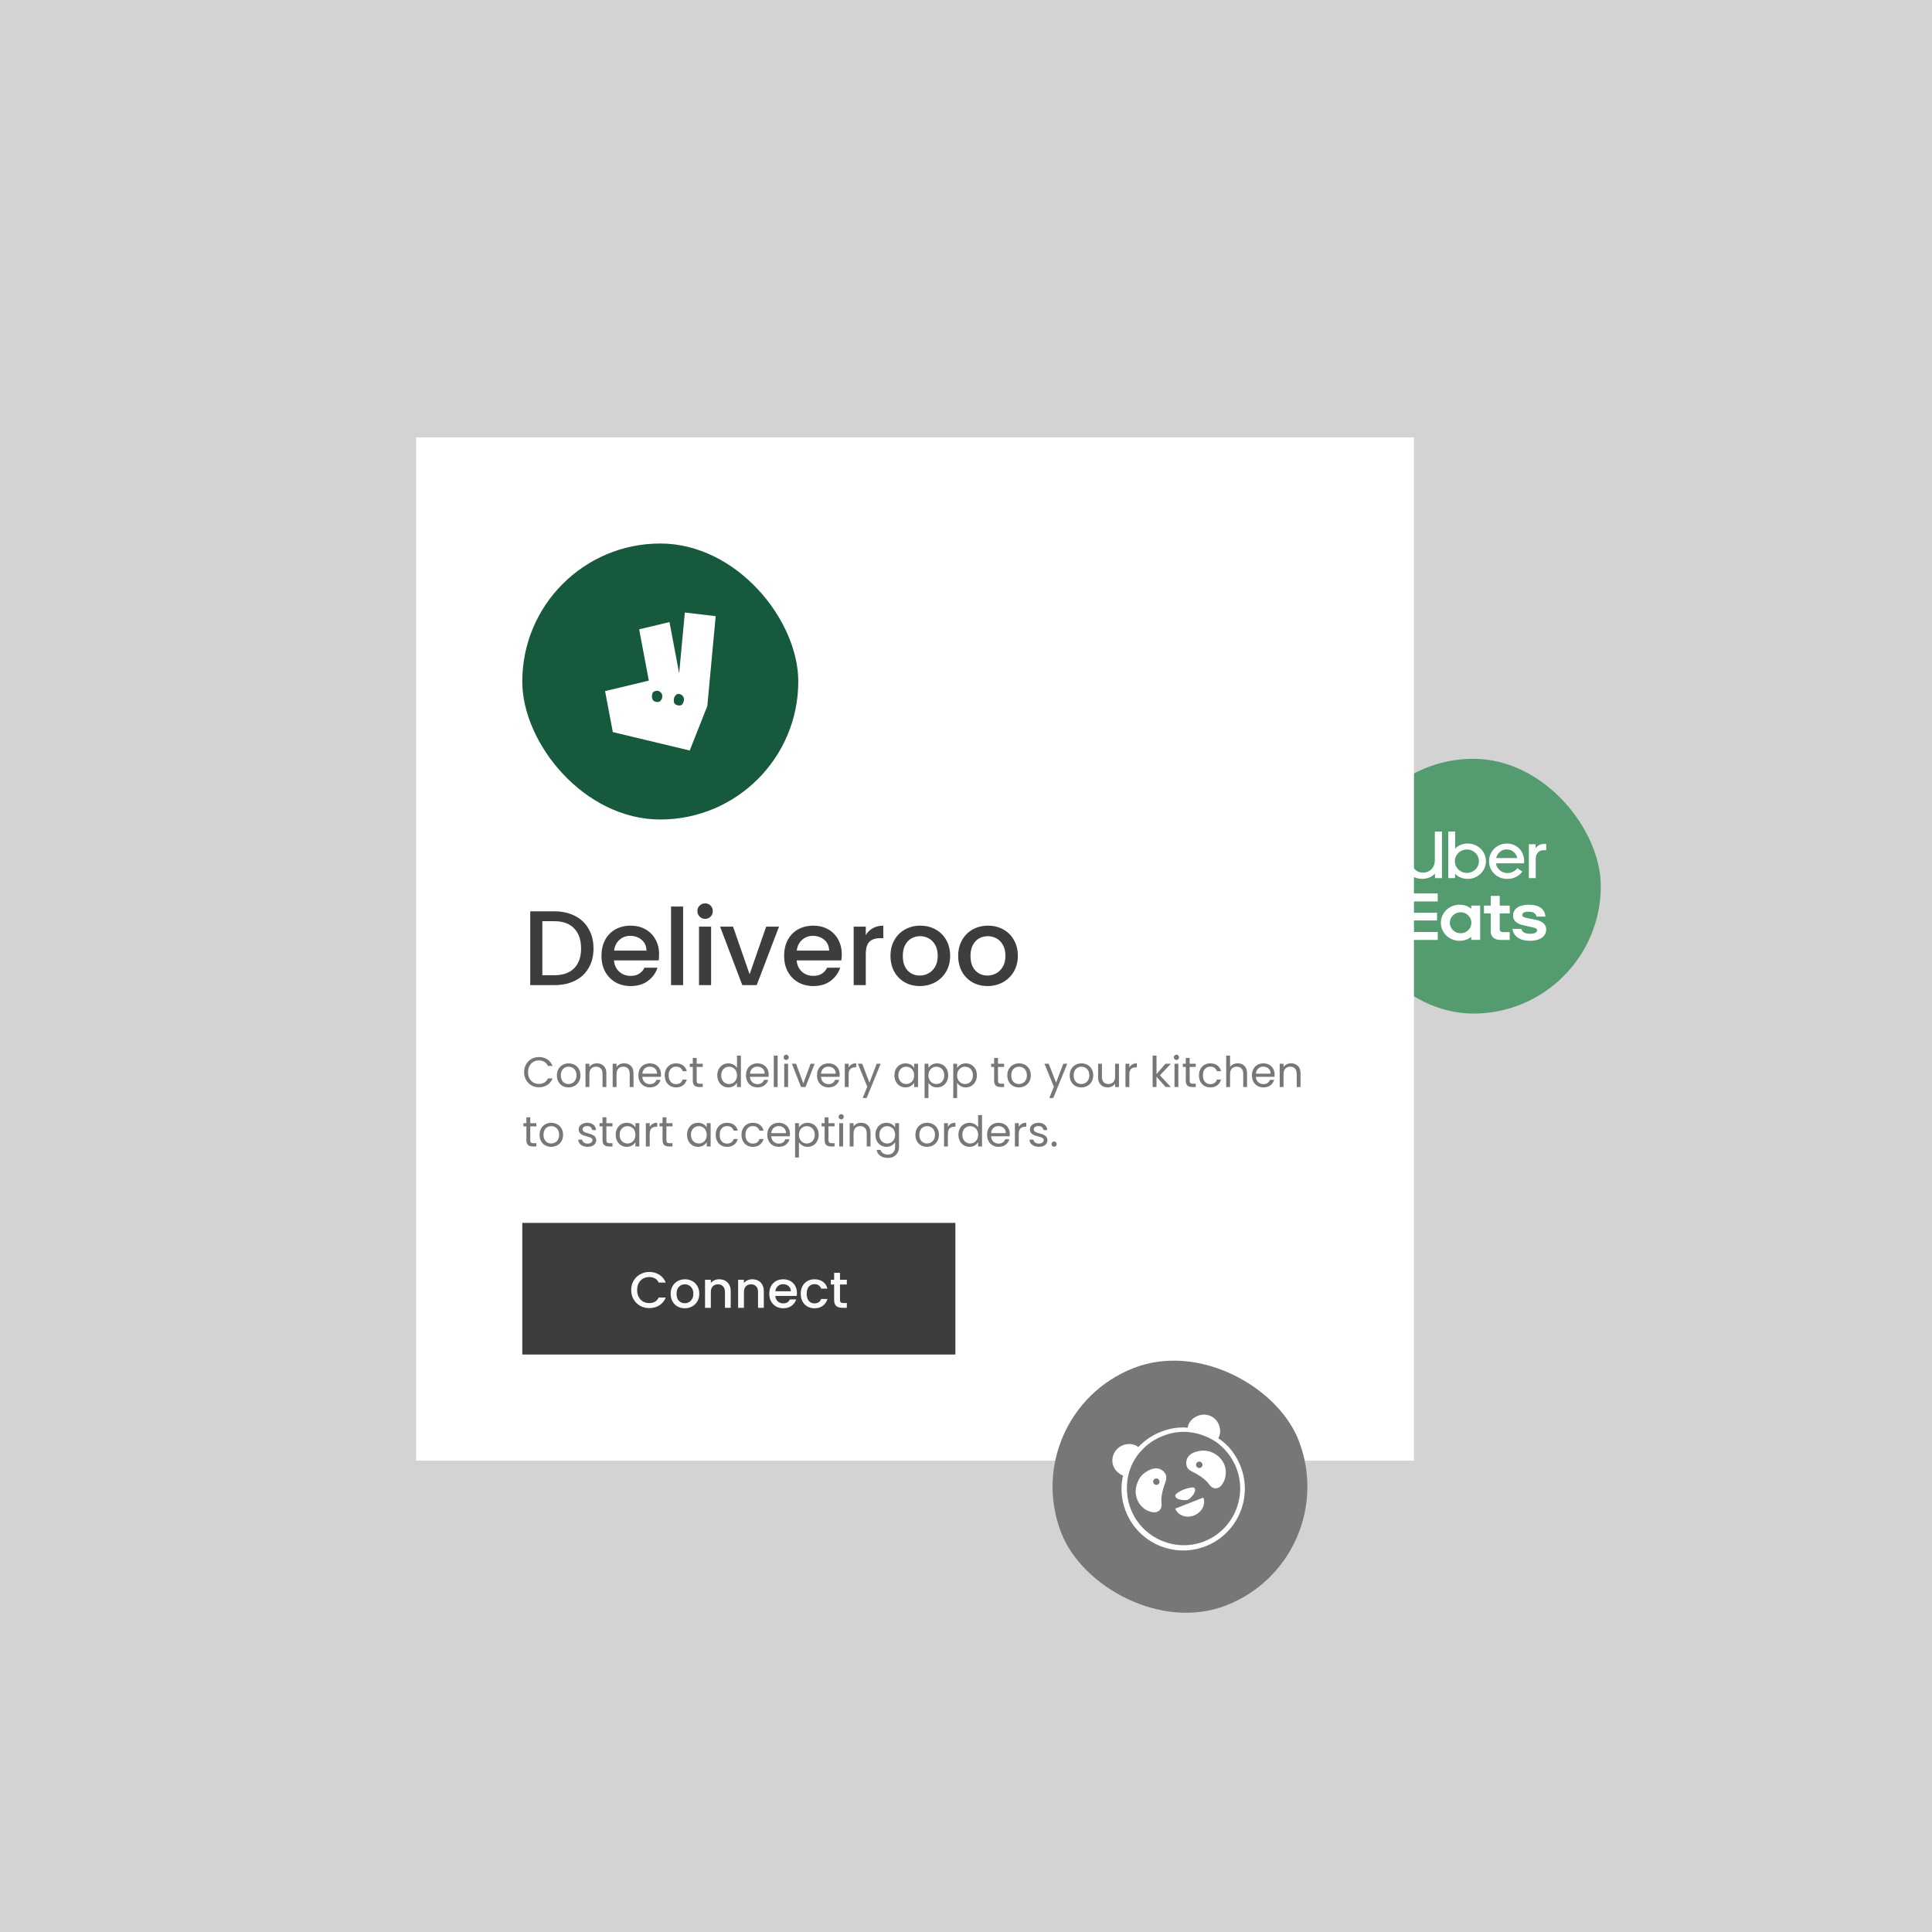 <?xml version="1.0" encoding="utf-8"?>
<svg xmlns="http://www.w3.org/2000/svg" width="455" height="455" viewBox="0 0 455 455" fill="none">
<rect width="455" height="455" fill="#D3D3D3"/>
<rect width="340" height="375" transform="translate(51 40)" fill="#D3D3D3"/>
<rect x="317" y="178.703" width="60" height="60" rx="30" fill="#549B70"/>
<path d="M330.715 210.417H338.595V212.297H332.842V214.96H338.433V216.776H332.842V219.486H338.595V221.363H330.715V210.417ZM360.359 221.56C362.776 221.56 364.143 220.434 364.143 218.886C364.143 217.786 363.332 216.963 361.651 216.607L359.867 216.252C358.831 216.065 358.515 215.878 358.515 215.502C358.515 215.015 359.013 214.712 359.934 214.712C360.929 214.712 361.67 214.976 361.862 215.87H363.951C363.838 214.181 362.6 213.065 360.061 213.065C357.875 213.065 356.339 213.944 356.339 215.647C356.339 216.823 357.185 217.589 359.005 217.963L361 218.413C361.786 218.563 361.997 218.768 361.997 219.086C361.997 219.592 361.402 219.908 360.443 219.908C359.234 219.908 358.55 219.644 358.28 218.75H356.18C356.466 220.439 357.75 221.56 360.359 221.56ZM355.552 221.355H353.29C351.871 221.355 351.084 220.497 351.084 219.41V215.113H349.492V213.27H351.089V210.981H353.192V213.278H355.55V215.12H353.192V218.894C353.192 219.323 353.501 219.531 353.979 219.531H355.552V221.355ZM346.488 213.283V214.012C345.749 213.403 344.811 213.07 343.842 213.073C343.265 213.054 342.689 213.146 342.149 213.345C341.609 213.544 341.115 213.845 340.696 214.232C340.276 214.618 339.94 215.082 339.706 215.596C339.472 216.11 339.345 216.664 339.333 217.226C339.321 217.788 339.423 218.347 339.635 218.87C339.846 219.393 340.162 219.87 340.565 220.273C340.967 220.677 341.448 220.998 341.979 221.219C342.51 221.44 343.081 221.556 343.658 221.56H343.842C344.811 221.564 345.749 221.231 346.488 220.621V221.347H348.586V213.278L346.488 213.283ZM344.015 219.787C343.513 219.792 343.022 219.653 342.601 219.387C342.181 219.12 341.852 218.738 341.654 218.289C341.457 217.841 341.401 217.345 341.493 216.865C341.585 216.385 341.821 215.942 342.171 215.593C342.522 215.244 342.971 215.004 343.461 214.903C343.952 214.802 344.463 214.845 344.928 215.026C345.394 215.208 345.793 215.52 346.077 215.923C346.36 216.325 346.515 216.801 346.521 217.289V217.289V217.321C346.524 217.641 346.462 217.959 346.339 218.256C346.216 218.553 346.034 218.823 345.804 219.052C345.573 219.28 345.299 219.462 344.996 219.587C344.693 219.713 344.368 219.778 344.039 219.781H344.012L344.015 219.787Z" fill="white"/>
<path d="M363.478 200.23C362.424 200.23 361.677 201.034 361.677 202.267V206.798H360.055V198.825H361.645V199.8C361.841 199.477 362.123 199.212 362.46 199.031C362.797 198.85 363.177 198.759 363.562 198.769H364.143V200.232L363.478 200.23ZM358.951 202.813C358.951 200.44 357.215 198.656 354.868 198.656C354.315 198.659 353.767 198.768 353.257 198.977C352.747 199.186 352.284 199.491 351.895 199.875C351.506 200.258 351.199 200.713 350.99 201.213C350.782 201.712 350.676 202.247 350.68 202.786V202.813C350.672 203.367 350.779 203.916 350.994 204.429C351.209 204.942 351.528 205.407 351.932 205.797C352.336 206.187 352.816 206.493 353.345 206.698C353.873 206.902 354.438 207.001 355.006 206.988C355.689 206.999 356.365 206.85 356.976 206.553C357.588 206.257 358.118 205.822 358.522 205.285L357.356 204.447C357.088 204.812 356.734 205.109 356.322 205.311C355.911 205.513 355.456 205.614 354.995 205.607C354.339 205.604 353.705 205.373 353.209 204.954C352.713 204.535 352.388 203.957 352.291 203.324H358.93L358.951 202.813ZM352.353 202.08C352.645 200.865 353.638 200.04 354.847 200.04C355.439 200.045 356.01 200.251 356.462 200.624C356.914 200.997 357.218 201.512 357.321 202.08H352.353ZM345.593 198.653C345.055 198.653 344.522 198.757 344.025 198.959C343.528 199.161 343.078 199.458 342.7 199.832V195.846H341.077V206.801H342.67V205.789C343.051 206.165 343.505 206.464 344.005 206.67C344.505 206.875 345.042 206.982 345.585 206.985C346.146 206.997 346.704 206.901 347.227 206.702C347.75 206.503 348.227 206.206 348.633 205.828C349.038 205.449 349.362 204.997 349.588 204.496C349.814 203.995 349.936 203.456 349.948 202.909C349.96 202.362 349.861 201.818 349.657 201.308C349.454 200.799 349.149 200.333 348.761 199.938C348.372 199.543 347.908 199.227 347.394 199.007C346.88 198.787 346.327 198.668 345.766 198.656H345.582L345.593 198.653ZM345.477 205.58C344.916 205.583 344.368 205.423 343.9 205.122C343.433 204.821 343.067 204.391 342.85 203.887C342.633 203.384 342.574 202.828 342.681 202.292C342.788 201.756 343.055 201.262 343.45 200.874C343.844 200.486 344.348 200.22 344.897 200.111C345.446 200.002 346.016 200.054 346.535 200.261C347.054 200.468 347.498 200.82 347.812 201.272C348.126 201.725 348.294 202.258 348.297 202.805V202.829C348.298 203.189 348.225 203.545 348.084 203.878C347.943 204.21 347.736 204.513 347.475 204.768C347.214 205.022 346.905 205.225 346.564 205.363C346.223 205.501 345.857 205.572 345.488 205.572V205.572L345.477 205.58ZM335.158 205.504C336.713 205.504 337.916 204.344 337.916 202.604V195.846H339.593V206.801H337.943V205.762C337.558 206.151 337.095 206.46 336.584 206.669C336.073 206.878 335.523 206.984 334.968 206.98C332.562 206.98 330.715 205.277 330.715 202.699V195.846H332.413V202.615C332.413 204.365 333.57 205.514 335.15 205.514L335.158 205.504Z" fill="white"/>
<rect width="235" height="241" transform="translate(98 103)" fill="white"/>
<rect x="123" y="128" width="65" height="65" rx="32.5" fill="#17593D"/>
<path d="M161.283 144.25L159.948 158.581L157.671 146.5L150.527 148.214L152.804 160.294L142.5 162.762L144.322 172.412L162.436 176.75L166.58 166.265L168.548 145.115L161.283 144.25ZM155.561 165.039C155.186 165.427 154.69 165.391 154.167 165.192C153.644 164.993 153.41 164.281 153.608 163.42C153.757 162.779 154.451 162.685 154.798 162.676C154.931 162.672 155.064 162.703 155.182 162.766C155.43 162.893 155.841 163.159 155.93 163.568C156.052 164.155 155.934 164.651 155.561 165.039ZM160.805 165.698C160.53 166.23 159.816 166.298 159.118 165.918C158.644 165.657 158.65 164.994 158.704 164.588C158.73 164.371 158.809 164.164 158.934 163.984C159.101 163.744 159.384 163.429 159.709 163.42C159.965 163.409 160.218 163.473 160.439 163.603C160.659 163.734 160.836 163.926 160.949 164.155C161.206 164.638 161.08 165.17 160.805 165.702V165.698Z" fill="white"/>
<path d="M130.55 214.625C132.4 214.625 134.017 214.983 135.4 215.7C136.8 216.4 137.875 217.417 138.625 218.75C139.392 220.067 139.775 221.608 139.775 223.375C139.775 225.142 139.392 226.675 138.625 227.975C137.875 229.275 136.8 230.275 135.4 230.975C134.017 231.658 132.4 232 130.55 232H124.875V214.625H130.55ZM130.55 229.675C132.583 229.675 134.142 229.125 135.225 228.025C136.308 226.925 136.85 225.375 136.85 223.375C136.85 221.358 136.308 219.783 135.225 218.65C134.142 217.517 132.583 216.95 130.55 216.95H127.725V229.675H130.55ZM155.225 224.775C155.225 225.292 155.191 225.758 155.125 226.175H144.6C144.683 227.275 145.091 228.158 145.825 228.825C146.558 229.492 147.458 229.825 148.525 229.825C150.058 229.825 151.141 229.183 151.775 227.9H154.85C154.433 229.167 153.675 230.208 152.575 231.025C151.491 231.825 150.141 232.225 148.525 232.225C147.208 232.225 146.025 231.933 144.975 231.35C143.941 230.75 143.125 229.917 142.525 228.85C141.941 227.767 141.65 226.517 141.65 225.1C141.65 223.683 141.933 222.442 142.5 221.375C143.083 220.292 143.891 219.458 144.925 218.875C145.975 218.292 147.175 218 148.525 218C149.825 218 150.983 218.283 152 218.85C153.016 219.417 153.808 220.217 154.375 221.25C154.941 222.267 155.225 223.442 155.225 224.775ZM152.25 223.875C152.233 222.825 151.858 221.983 151.125 221.35C150.391 220.717 149.483 220.4 148.4 220.4C147.416 220.4 146.575 220.717 145.875 221.35C145.175 221.967 144.758 222.808 144.625 223.875H152.25ZM160.879 213.5V232H158.029V213.5H160.879ZM166.071 216.4C165.554 216.4 165.121 216.225 164.771 215.875C164.421 215.525 164.246 215.092 164.246 214.575C164.246 214.058 164.421 213.625 164.771 213.275C165.121 212.925 165.554 212.75 166.071 212.75C166.571 212.75 166.996 212.925 167.346 213.275C167.696 213.625 167.871 214.058 167.871 214.575C167.871 215.092 167.696 215.525 167.346 215.875C166.996 216.225 166.571 216.4 166.071 216.4ZM167.471 218.225V232H164.621V218.225H167.471ZM176.538 229.45L180.438 218.225H183.463L178.213 232H174.813L169.588 218.225H172.638L176.538 229.45ZM198.242 224.775C198.242 225.292 198.209 225.758 198.142 226.175H187.617C187.701 227.275 188.109 228.158 188.842 228.825C189.576 229.492 190.476 229.825 191.542 229.825C193.076 229.825 194.159 229.183 194.792 227.9H197.867C197.451 229.167 196.692 230.208 195.592 231.025C194.509 231.825 193.159 232.225 191.542 232.225C190.226 232.225 189.042 231.933 187.992 231.35C186.959 230.75 186.142 229.917 185.542 228.85C184.959 227.767 184.667 226.517 184.667 225.1C184.667 223.683 184.951 222.442 185.517 221.375C186.101 220.292 186.909 219.458 187.942 218.875C188.992 218.292 190.192 218 191.542 218C192.842 218 194.001 218.283 195.017 218.85C196.034 219.417 196.826 220.217 197.392 221.25C197.959 222.267 198.242 223.442 198.242 224.775ZM195.267 223.875C195.251 222.825 194.876 221.983 194.142 221.35C193.409 220.717 192.501 220.4 191.417 220.4C190.434 220.4 189.592 220.717 188.892 221.35C188.192 221.967 187.776 222.808 187.642 223.875H195.267ZM203.897 220.225C204.314 219.525 204.864 218.983 205.547 218.6C206.247 218.2 207.072 218 208.022 218V220.95H207.297C206.18 220.95 205.33 221.233 204.747 221.8C204.18 222.367 203.897 223.35 203.897 224.75V232H201.047V218.225H203.897V220.225ZM216.617 232.225C215.317 232.225 214.142 231.933 213.092 231.35C212.042 230.75 211.217 229.917 210.617 228.85C210.017 227.767 209.717 226.517 209.717 225.1C209.717 223.7 210.025 222.458 210.642 221.375C211.258 220.292 212.1 219.458 213.167 218.875C214.233 218.292 215.425 218 216.742 218C218.058 218 219.25 218.292 220.317 218.875C221.383 219.458 222.225 220.292 222.842 221.375C223.458 222.458 223.767 223.7 223.767 225.1C223.767 226.5 223.45 227.742 222.817 228.825C222.183 229.908 221.317 230.75 220.217 231.35C219.133 231.933 217.933 232.225 216.617 232.225ZM216.617 229.75C217.35 229.75 218.033 229.575 218.667 229.225C219.317 228.875 219.842 228.35 220.242 227.65C220.642 226.95 220.842 226.1 220.842 225.1C220.842 224.1 220.65 223.258 220.267 222.575C219.883 221.875 219.375 221.35 218.742 221C218.108 220.65 217.425 220.475 216.692 220.475C215.958 220.475 215.275 220.65 214.642 221C214.025 221.35 213.533 221.875 213.167 222.575C212.8 223.258 212.617 224.1 212.617 225.1C212.617 226.583 212.992 227.733 213.742 228.55C214.508 229.35 215.467 229.75 216.617 229.75ZM232.559 232.225C231.259 232.225 230.084 231.933 229.034 231.35C227.984 230.75 227.159 229.917 226.559 228.85C225.959 227.767 225.659 226.517 225.659 225.1C225.659 223.7 225.967 222.458 226.584 221.375C227.201 220.292 228.042 219.458 229.109 218.875C230.176 218.292 231.367 218 232.684 218C234.001 218 235.192 218.292 236.259 218.875C237.326 219.458 238.167 220.292 238.784 221.375C239.401 222.458 239.709 223.7 239.709 225.1C239.709 226.5 239.392 227.742 238.759 228.825C238.126 229.908 237.259 230.75 236.159 231.35C235.076 231.933 233.876 232.225 232.559 232.225ZM232.559 229.75C233.292 229.75 233.976 229.575 234.609 229.225C235.259 228.875 235.784 228.35 236.184 227.65C236.584 226.95 236.784 226.1 236.784 225.1C236.784 224.1 236.592 223.258 236.209 222.575C235.826 221.875 235.317 221.35 234.684 221C234.051 220.65 233.367 220.475 232.634 220.475C231.901 220.475 231.217 220.65 230.584 221C229.967 221.35 229.476 221.875 229.109 222.575C228.742 223.258 228.559 224.1 228.559 225.1C228.559 226.583 228.934 227.733 229.684 228.55C230.451 229.35 231.409 229.75 232.559 229.75Z" fill="#3D3D3D"/>
<path d="M123.43 252.51C123.43 251.83 123.583 251.22 123.89 250.68C124.197 250.133 124.613 249.707 125.14 249.4C125.673 249.093 126.263 248.94 126.91 248.94C127.67 248.94 128.333 249.123 128.9 249.49C129.467 249.857 129.88 250.377 130.14 251.05H129.05C128.857 250.63 128.577 250.307 128.21 250.08C127.85 249.853 127.417 249.74 126.91 249.74C126.423 249.74 125.987 249.853 125.6 250.08C125.213 250.307 124.91 250.63 124.69 251.05C124.47 251.463 124.36 251.95 124.36 252.51C124.36 253.063 124.47 253.55 124.69 253.97C124.91 254.383 125.213 254.703 125.6 254.93C125.987 255.157 126.423 255.27 126.91 255.27C127.417 255.27 127.85 255.16 128.21 254.94C128.577 254.713 128.857 254.39 129.05 253.97H130.14C129.88 254.637 129.467 255.153 128.9 255.52C128.333 255.88 127.67 256.06 126.91 256.06C126.263 256.06 125.673 255.91 125.14 255.61C124.613 255.303 124.197 254.88 123.89 254.34C123.583 253.8 123.43 253.19 123.43 252.51ZM133.885 256.09C133.371 256.09 132.905 255.973 132.485 255.74C132.071 255.507 131.745 255.177 131.505 254.75C131.271 254.317 131.155 253.817 131.155 253.25C131.155 252.69 131.275 252.197 131.515 251.77C131.761 251.337 132.095 251.007 132.515 250.78C132.935 250.547 133.405 250.43 133.925 250.43C134.445 250.43 134.915 250.547 135.335 250.78C135.755 251.007 136.085 251.333 136.325 251.76C136.571 252.187 136.695 252.683 136.695 253.25C136.695 253.817 136.568 254.317 136.315 254.75C136.068 255.177 135.731 255.507 135.305 255.74C134.878 255.973 134.405 256.09 133.885 256.09ZM133.885 255.29C134.211 255.29 134.518 255.213 134.805 255.06C135.091 254.907 135.321 254.677 135.495 254.37C135.675 254.063 135.765 253.69 135.765 253.25C135.765 252.81 135.678 252.437 135.505 252.13C135.331 251.823 135.105 251.597 134.825 251.45C134.545 251.297 134.241 251.22 133.915 251.22C133.581 251.22 133.275 251.297 132.995 251.45C132.721 251.597 132.501 251.823 132.335 252.13C132.168 252.437 132.085 252.81 132.085 253.25C132.085 253.697 132.165 254.073 132.325 254.38C132.491 254.687 132.711 254.917 132.985 255.07C133.258 255.217 133.558 255.29 133.885 255.29ZM140.561 250.42C141.228 250.42 141.768 250.623 142.181 251.03C142.594 251.43 142.801 252.01 142.801 252.77V256H141.901V252.9C141.901 252.353 141.764 251.937 141.491 251.65C141.218 251.357 140.844 251.21 140.371 251.21C139.891 251.21 139.508 251.36 139.221 251.66C138.941 251.96 138.801 252.397 138.801 252.97V256H137.891V250.52H138.801V251.3C138.981 251.02 139.224 250.803 139.531 250.65C139.844 250.497 140.188 250.42 140.561 250.42ZM146.958 250.42C147.624 250.42 148.164 250.623 148.578 251.03C148.991 251.43 149.198 252.01 149.198 252.77V256H148.298V252.9C148.298 252.353 148.161 251.937 147.888 251.65C147.614 251.357 147.241 251.21 146.768 251.21C146.288 251.21 145.904 251.36 145.618 251.66C145.338 251.96 145.198 252.397 145.198 252.97V256H144.288V250.52H145.198V251.3C145.378 251.02 145.621 250.803 145.928 250.65C146.241 250.497 146.584 250.42 146.958 250.42ZM155.684 253.05C155.684 253.223 155.674 253.407 155.654 253.6H151.274C151.307 254.14 151.491 254.563 151.824 254.87C152.164 255.17 152.574 255.32 153.054 255.32C153.447 255.32 153.774 255.23 154.034 255.05C154.301 254.863 154.487 254.617 154.594 254.31H155.574C155.427 254.837 155.134 255.267 154.694 255.6C154.254 255.927 153.707 256.09 153.054 256.09C152.534 256.09 152.067 255.973 151.654 255.74C151.247 255.507 150.927 255.177 150.694 254.75C150.461 254.317 150.344 253.817 150.344 253.25C150.344 252.683 150.457 252.187 150.684 251.76C150.911 251.333 151.227 251.007 151.634 250.78C152.047 250.547 152.521 250.43 153.054 250.43C153.574 250.43 154.034 250.543 154.434 250.77C154.834 250.997 155.141 251.31 155.354 251.71C155.574 252.103 155.684 252.55 155.684 253.05ZM154.744 252.86C154.744 252.513 154.667 252.217 154.514 251.97C154.361 251.717 154.151 251.527 153.884 251.4C153.624 251.267 153.334 251.2 153.014 251.2C152.554 251.2 152.161 251.347 151.834 251.64C151.514 251.933 151.331 252.34 151.284 252.86H154.744ZM156.545 253.25C156.545 252.683 156.659 252.19 156.885 251.77C157.112 251.343 157.425 251.013 157.825 250.78C158.232 250.547 158.695 250.43 159.215 250.43C159.889 250.43 160.442 250.593 160.875 250.92C161.315 251.247 161.605 251.7 161.745 252.28H160.765C160.672 251.947 160.489 251.683 160.215 251.49C159.949 251.297 159.615 251.2 159.215 251.2C158.695 251.2 158.275 251.38 157.955 251.74C157.635 252.093 157.475 252.597 157.475 253.25C157.475 253.91 157.635 254.42 157.955 254.78C158.275 255.14 158.695 255.32 159.215 255.32C159.615 255.32 159.949 255.227 160.215 255.04C160.482 254.853 160.665 254.587 160.765 254.24H161.745C161.599 254.8 161.305 255.25 160.865 255.59C160.425 255.923 159.875 256.09 159.215 256.09C158.695 256.09 158.232 255.973 157.825 255.74C157.425 255.507 157.112 255.177 156.885 254.75C156.659 254.323 156.545 253.823 156.545 253.25ZM164.069 251.27V254.5C164.069 254.767 164.126 254.957 164.239 255.07C164.353 255.177 164.549 255.23 164.829 255.23H165.499V256H164.679C164.173 256 163.793 255.883 163.539 255.65C163.286 255.417 163.159 255.033 163.159 254.5V251.27H162.449V250.52H163.159V249.14H164.069V250.52H165.499V251.27H164.069ZM168.928 253.24C168.928 252.68 169.041 252.19 169.268 251.77C169.495 251.343 169.805 251.013 170.198 250.78C170.598 250.547 171.045 250.43 171.538 250.43C171.965 250.43 172.361 250.53 172.728 250.73C173.095 250.923 173.375 251.18 173.568 251.5V248.6H174.488V256H173.568V254.97C173.388 255.297 173.121 255.567 172.768 255.78C172.415 255.987 172.001 256.09 171.528 256.09C171.041 256.09 170.598 255.97 170.198 255.73C169.805 255.49 169.495 255.153 169.268 254.72C169.041 254.287 168.928 253.793 168.928 253.24ZM173.568 253.25C173.568 252.837 173.485 252.477 173.318 252.17C173.151 251.863 172.925 251.63 172.638 251.47C172.358 251.303 172.048 251.22 171.708 251.22C171.368 251.22 171.058 251.3 170.778 251.46C170.498 251.62 170.275 251.853 170.108 252.16C169.941 252.467 169.858 252.827 169.858 253.24C169.858 253.66 169.941 254.027 170.108 254.34C170.275 254.647 170.498 254.883 170.778 255.05C171.058 255.21 171.368 255.29 171.708 255.29C172.048 255.29 172.358 255.21 172.638 255.05C172.925 254.883 173.151 254.647 173.318 254.34C173.485 254.027 173.568 253.663 173.568 253.25ZM181.026 253.05C181.026 253.223 181.016 253.407 180.996 253.6H176.616C176.649 254.14 176.833 254.563 177.166 254.87C177.506 255.17 177.916 255.32 178.396 255.32C178.789 255.32 179.116 255.23 179.376 255.05C179.643 254.863 179.829 254.617 179.936 254.31H180.916C180.769 254.837 180.476 255.267 180.036 255.6C179.596 255.927 179.049 256.09 178.396 256.09C177.876 256.09 177.409 255.973 176.996 255.74C176.589 255.507 176.269 255.177 176.036 254.75C175.803 254.317 175.686 253.817 175.686 253.25C175.686 252.683 175.799 252.187 176.026 251.76C176.253 251.333 176.569 251.007 176.976 250.78C177.389 250.547 177.863 250.43 178.396 250.43C178.916 250.43 179.376 250.543 179.776 250.77C180.176 250.997 180.483 251.31 180.696 251.71C180.916 252.103 181.026 252.55 181.026 253.05ZM180.086 252.86C180.086 252.513 180.009 252.217 179.856 251.97C179.703 251.717 179.493 251.527 179.226 251.4C178.966 251.267 178.676 251.2 178.356 251.2C177.896 251.2 177.503 251.347 177.176 251.64C176.856 251.933 176.673 252.34 176.626 252.86H180.086ZM183.137 248.6V256H182.227V248.6H183.137ZM185.158 249.63C184.985 249.63 184.838 249.57 184.718 249.45C184.598 249.33 184.538 249.183 184.538 249.01C184.538 248.837 184.598 248.69 184.718 248.57C184.838 248.45 184.985 248.39 185.158 248.39C185.325 248.39 185.465 248.45 185.578 248.57C185.698 248.69 185.758 248.837 185.758 249.01C185.758 249.183 185.698 249.33 185.578 249.45C185.465 249.57 185.325 249.63 185.158 249.63ZM185.598 250.52V256H184.688V250.52H185.598ZM189.189 255.16L190.889 250.52H191.859L189.709 256H188.649L186.499 250.52H187.479L189.189 255.16ZM197.754 253.05C197.754 253.223 197.744 253.407 197.724 253.6H193.344C193.378 254.14 193.561 254.563 193.894 254.87C194.234 255.17 194.644 255.32 195.124 255.32C195.518 255.32 195.844 255.23 196.104 255.05C196.371 254.863 196.558 254.617 196.664 254.31H197.644C197.498 254.837 197.204 255.267 196.764 255.6C196.324 255.927 195.778 256.09 195.124 256.09C194.604 256.09 194.138 255.973 193.724 255.74C193.318 255.507 192.998 255.177 192.764 254.75C192.531 254.317 192.414 253.817 192.414 253.25C192.414 252.683 192.528 252.187 192.754 251.76C192.981 251.333 193.298 251.007 193.704 250.78C194.118 250.547 194.591 250.43 195.124 250.43C195.644 250.43 196.104 250.543 196.504 250.77C196.904 250.997 197.211 251.31 197.424 251.71C197.644 252.103 197.754 252.55 197.754 253.05ZM196.814 252.86C196.814 252.513 196.738 252.217 196.584 251.97C196.431 251.717 196.221 251.527 195.954 251.4C195.694 251.267 195.404 251.2 195.084 251.2C194.624 251.2 194.231 251.347 193.904 251.64C193.584 251.933 193.401 252.34 193.354 252.86H196.814ZM199.866 251.41C200.026 251.097 200.252 250.853 200.546 250.68C200.846 250.507 201.209 250.42 201.636 250.42V251.36H201.396C200.376 251.36 199.866 251.913 199.866 253.02V256H198.956V250.52H199.866V251.41ZM207.406 250.52L204.106 258.58H203.166L204.246 255.94L202.036 250.52H203.046L204.766 254.96L206.466 250.52H207.406ZM210.647 253.24C210.647 252.68 210.76 252.19 210.987 251.77C211.213 251.343 211.523 251.013 211.917 250.78C212.317 250.547 212.76 250.43 213.247 250.43C213.727 250.43 214.143 250.533 214.497 250.74C214.85 250.947 215.113 251.207 215.287 251.52V250.52H216.207V256H215.287V254.98C215.107 255.3 214.837 255.567 214.477 255.78C214.123 255.987 213.71 256.09 213.237 256.09C212.75 256.09 212.31 255.97 211.917 255.73C211.523 255.49 211.213 255.153 210.987 254.72C210.76 254.287 210.647 253.793 210.647 253.24ZM215.287 253.25C215.287 252.837 215.203 252.477 215.037 252.17C214.87 251.863 214.643 251.63 214.357 251.47C214.077 251.303 213.767 251.22 213.427 251.22C213.087 251.22 212.777 251.3 212.497 251.46C212.217 251.62 211.993 251.853 211.827 252.16C211.66 252.467 211.577 252.827 211.577 253.24C211.577 253.66 211.66 254.027 211.827 254.34C211.993 254.647 212.217 254.883 212.497 255.05C212.777 255.21 213.087 255.29 213.427 255.29C213.767 255.29 214.077 255.21 214.357 255.05C214.643 254.883 214.87 254.647 215.037 254.34C215.203 254.027 215.287 253.663 215.287 253.25ZM218.655 251.53C218.835 251.217 219.101 250.957 219.455 250.75C219.815 250.537 220.231 250.43 220.705 250.43C221.191 250.43 221.631 250.547 222.025 250.78C222.425 251.013 222.738 251.343 222.965 251.77C223.191 252.19 223.305 252.68 223.305 253.24C223.305 253.793 223.191 254.287 222.965 254.72C222.738 255.153 222.425 255.49 222.025 255.73C221.631 255.97 221.191 256.09 220.705 256.09C220.238 256.09 219.825 255.987 219.465 255.78C219.111 255.567 218.841 255.303 218.655 254.99V258.6H217.745V250.52H218.655V251.53ZM222.375 253.24C222.375 252.827 222.291 252.467 222.125 252.16C221.958 251.853 221.731 251.62 221.445 251.46C221.165 251.3 220.855 251.22 220.515 251.22C220.181 251.22 219.871 251.303 219.585 251.47C219.305 251.63 219.078 251.867 218.905 252.18C218.738 252.487 218.655 252.843 218.655 253.25C218.655 253.663 218.738 254.027 218.905 254.34C219.078 254.647 219.305 254.883 219.585 255.05C219.871 255.21 220.181 255.29 220.515 255.29C220.855 255.29 221.165 255.21 221.445 255.05C221.731 254.883 221.958 254.647 222.125 254.34C222.291 254.027 222.375 253.66 222.375 253.24ZM225.412 251.53C225.592 251.217 225.859 250.957 226.212 250.75C226.572 250.537 226.989 250.43 227.462 250.43C227.949 250.43 228.389 250.547 228.782 250.78C229.182 251.013 229.496 251.343 229.722 251.77C229.949 252.19 230.062 252.68 230.062 253.24C230.062 253.793 229.949 254.287 229.722 254.72C229.496 255.153 229.182 255.49 228.782 255.73C228.389 255.97 227.949 256.09 227.462 256.09C226.996 256.09 226.582 255.987 226.222 255.78C225.869 255.567 225.599 255.303 225.412 254.99V258.6H224.502V250.52H225.412V251.53ZM229.132 253.24C229.132 252.827 229.049 252.467 228.882 252.16C228.716 251.853 228.489 251.62 228.202 251.46C227.922 251.3 227.612 251.22 227.272 251.22C226.939 251.22 226.629 251.303 226.342 251.47C226.062 251.63 225.836 251.867 225.662 252.18C225.496 252.487 225.412 252.843 225.412 253.25C225.412 253.663 225.496 254.027 225.662 254.34C225.836 254.647 226.062 254.883 226.342 255.05C226.629 255.21 226.939 255.29 227.272 255.29C227.612 255.29 227.922 255.21 228.202 255.05C228.489 254.883 228.716 254.647 228.882 254.34C229.049 254.027 229.132 253.66 229.132 253.24ZM235.036 251.27V254.5C235.036 254.767 235.093 254.957 235.206 255.07C235.32 255.177 235.516 255.23 235.796 255.23H236.466V256H235.646C235.14 256 234.76 255.883 234.506 255.65C234.253 255.417 234.126 255.033 234.126 254.5V251.27H233.416V250.52H234.126V249.14H235.036V250.52H236.466V251.27H235.036ZM239.959 256.09C239.445 256.09 238.979 255.973 238.559 255.74C238.145 255.507 237.819 255.177 237.579 254.75C237.345 254.317 237.229 253.817 237.229 253.25C237.229 252.69 237.349 252.197 237.589 251.77C237.835 251.337 238.169 251.007 238.589 250.78C239.009 250.547 239.479 250.43 239.999 250.43C240.519 250.43 240.989 250.547 241.409 250.78C241.829 251.007 242.159 251.333 242.399 251.76C242.645 252.187 242.769 252.683 242.769 253.25C242.769 253.817 242.642 254.317 242.389 254.75C242.142 255.177 241.805 255.507 241.379 255.74C240.952 255.973 240.479 256.09 239.959 256.09ZM239.959 255.29C240.285 255.29 240.592 255.213 240.879 255.06C241.165 254.907 241.395 254.677 241.569 254.37C241.749 254.063 241.839 253.69 241.839 253.25C241.839 252.81 241.752 252.437 241.579 252.13C241.405 251.823 241.179 251.597 240.899 251.45C240.619 251.297 240.315 251.22 239.989 251.22C239.655 251.22 239.349 251.297 239.069 251.45C238.795 251.597 238.575 251.823 238.409 252.13C238.242 252.437 238.159 252.81 238.159 253.25C238.159 253.697 238.239 254.073 238.399 254.38C238.565 254.687 238.785 254.917 239.059 255.07C239.332 255.217 239.632 255.29 239.959 255.29ZM251.351 250.52L248.051 258.58H247.111L248.191 255.94L245.981 250.52H246.991L248.711 254.96L250.411 250.52H251.351ZM254.656 256.09C254.143 256.09 253.676 255.973 253.256 255.74C252.843 255.507 252.516 255.177 252.276 254.75C252.043 254.317 251.926 253.817 251.926 253.25C251.926 252.69 252.046 252.197 252.286 251.77C252.533 251.337 252.866 251.007 253.286 250.78C253.706 250.547 254.176 250.43 254.696 250.43C255.216 250.43 255.686 250.547 256.106 250.78C256.526 251.007 256.856 251.333 257.096 251.76C257.343 252.187 257.466 252.683 257.466 253.25C257.466 253.817 257.339 254.317 257.086 254.75C256.839 255.177 256.503 255.507 256.076 255.74C255.649 255.973 255.176 256.09 254.656 256.09ZM254.656 255.29C254.983 255.29 255.289 255.213 255.576 255.06C255.863 254.907 256.093 254.677 256.266 254.37C256.446 254.063 256.536 253.69 256.536 253.25C256.536 252.81 256.449 252.437 256.276 252.13C256.103 251.823 255.876 251.597 255.596 251.45C255.316 251.297 255.013 251.22 254.686 251.22C254.353 251.22 254.046 251.297 253.766 251.45C253.493 251.597 253.273 251.823 253.106 252.13C252.939 252.437 252.856 252.81 252.856 253.25C252.856 253.697 252.936 254.073 253.096 254.38C253.263 254.687 253.483 254.917 253.756 255.07C254.029 255.217 254.329 255.29 254.656 255.29ZM263.523 250.52V256H262.613V255.19C262.439 255.47 262.196 255.69 261.883 255.85C261.576 256.003 261.236 256.08 260.863 256.08C260.436 256.08 260.053 255.993 259.713 255.82C259.373 255.64 259.103 255.373 258.903 255.02C258.709 254.667 258.613 254.237 258.613 253.73V250.52H259.513V253.61C259.513 254.15 259.649 254.567 259.923 254.86C260.196 255.147 260.569 255.29 261.043 255.29C261.529 255.29 261.913 255.14 262.193 254.84C262.473 254.54 262.613 254.103 262.613 253.53V250.52H263.523ZM265.969 251.41C266.129 251.097 266.356 250.853 266.649 250.68C266.949 250.507 267.312 250.42 267.739 250.42V251.36H267.499C266.479 251.36 265.969 251.913 265.969 253.02V256H265.059V250.52H265.969V251.41ZM274.516 256L272.366 253.58V256H271.456V248.6H272.366V252.95L274.476 250.52H275.746L273.166 253.25L275.756 256H274.516ZM277.072 249.63C276.899 249.63 276.752 249.57 276.632 249.45C276.512 249.33 276.452 249.183 276.452 249.01C276.452 248.837 276.512 248.69 276.632 248.57C276.752 248.45 276.899 248.39 277.072 248.39C277.239 248.39 277.379 248.45 277.492 248.57C277.612 248.69 277.672 248.837 277.672 249.01C277.672 249.183 277.612 249.33 277.492 249.45C277.379 249.57 277.239 249.63 277.072 249.63ZM277.512 250.52V256H276.602V250.52H277.512ZM280.173 251.27V254.5C280.173 254.767 280.23 254.957 280.343 255.07C280.456 255.177 280.653 255.23 280.933 255.23H281.603V256H280.783C280.276 256 279.896 255.883 279.643 255.65C279.39 255.417 279.263 255.033 279.263 254.5V251.27H278.553V250.52H279.263V249.14H280.173V250.52H281.603V251.27H280.173ZM282.366 253.25C282.366 252.683 282.479 252.19 282.706 251.77C282.932 251.343 283.246 251.013 283.646 250.78C284.052 250.547 284.516 250.43 285.036 250.43C285.709 250.43 286.262 250.593 286.696 250.92C287.136 251.247 287.426 251.7 287.566 252.28H286.586C286.492 251.947 286.309 251.683 286.036 251.49C285.769 251.297 285.436 251.2 285.036 251.2C284.516 251.2 284.096 251.38 283.776 251.74C283.456 252.093 283.296 252.597 283.296 253.25C283.296 253.91 283.456 254.42 283.776 254.78C284.096 255.14 284.516 255.32 285.036 255.32C285.436 255.32 285.769 255.227 286.036 255.04C286.302 254.853 286.486 254.587 286.586 254.24H287.566C287.419 254.8 287.126 255.25 286.686 255.59C286.246 255.923 285.696 256.09 285.036 256.09C284.516 256.09 284.052 255.973 283.646 255.74C283.246 255.507 282.932 255.177 282.706 254.75C282.479 254.323 282.366 253.823 282.366 253.25ZM291.5 250.42C291.913 250.42 292.286 250.51 292.62 250.69C292.953 250.863 293.213 251.127 293.4 251.48C293.593 251.833 293.69 252.263 293.69 252.77V256H292.79V252.9C292.79 252.353 292.653 251.937 292.38 251.65C292.106 251.357 291.733 251.21 291.26 251.21C290.78 251.21 290.396 251.36 290.11 251.66C289.83 251.96 289.69 252.397 289.69 252.97V256H288.78V248.6H289.69V251.3C289.87 251.02 290.116 250.803 290.43 250.65C290.75 250.497 291.106 250.42 291.5 250.42ZM300.176 253.05C300.176 253.223 300.166 253.407 300.146 253.6H295.766C295.8 254.14 295.983 254.563 296.316 254.87C296.656 255.17 297.066 255.32 297.546 255.32C297.94 255.32 298.266 255.23 298.526 255.05C298.793 254.863 298.98 254.617 299.086 254.31H300.066C299.92 254.837 299.626 255.267 299.186 255.6C298.746 255.927 298.2 256.09 297.546 256.09C297.026 256.09 296.56 255.973 296.146 255.74C295.74 255.507 295.42 255.177 295.186 254.75C294.953 254.317 294.836 253.817 294.836 253.25C294.836 252.683 294.95 252.187 295.176 251.76C295.403 251.333 295.72 251.007 296.126 250.78C296.54 250.547 297.013 250.43 297.546 250.43C298.066 250.43 298.526 250.543 298.926 250.77C299.326 250.997 299.633 251.31 299.846 251.71C300.066 252.103 300.176 252.55 300.176 253.05ZM299.236 252.86C299.236 252.513 299.16 252.217 299.006 251.97C298.853 251.717 298.643 251.527 298.376 251.4C298.116 251.267 297.826 251.2 297.506 251.2C297.046 251.2 296.653 251.347 296.326 251.64C296.006 251.933 295.823 252.34 295.776 252.86H299.236ZM304.047 250.42C304.714 250.42 305.254 250.623 305.667 251.03C306.081 251.43 306.287 252.01 306.287 252.77V256H305.387V252.9C305.387 252.353 305.251 251.937 304.977 251.65C304.704 251.357 304.331 251.21 303.857 251.21C303.377 251.21 302.994 251.36 302.707 251.66C302.427 251.96 302.287 252.397 302.287 252.97V256H301.377V250.52H302.287V251.3C302.467 251.02 302.711 250.803 303.017 250.65C303.331 250.497 303.674 250.42 304.047 250.42ZM124.88 265.27V268.5C124.88 268.767 124.937 268.957 125.05 269.07C125.163 269.177 125.36 269.23 125.64 269.23H126.31V270H125.49C124.983 270 124.603 269.883 124.35 269.65C124.097 269.417 123.97 269.033 123.97 268.5V265.27H123.26V264.52H123.97V263.14H124.88V264.52H126.31V265.27H124.88ZM129.803 270.09C129.289 270.09 128.823 269.973 128.403 269.74C127.989 269.507 127.663 269.177 127.423 268.75C127.189 268.317 127.073 267.817 127.073 267.25C127.073 266.69 127.193 266.197 127.433 265.77C127.679 265.337 128.013 265.007 128.433 264.78C128.853 264.547 129.323 264.43 129.843 264.43C130.363 264.43 130.833 264.547 131.253 264.78C131.673 265.007 132.003 265.333 132.243 265.76C132.489 266.187 132.613 266.683 132.613 267.25C132.613 267.817 132.486 268.317 132.233 268.75C131.986 269.177 131.649 269.507 131.223 269.74C130.796 269.973 130.323 270.09 129.803 270.09ZM129.803 269.29C130.129 269.29 130.436 269.213 130.723 269.06C131.009 268.907 131.239 268.677 131.413 268.37C131.593 268.063 131.683 267.69 131.683 267.25C131.683 266.81 131.596 266.437 131.423 266.13C131.249 265.823 131.023 265.597 130.743 265.45C130.463 265.297 130.159 265.22 129.833 265.22C129.499 265.22 129.193 265.297 128.913 265.45C128.639 265.597 128.419 265.823 128.253 266.13C128.086 266.437 128.003 266.81 128.003 267.25C128.003 267.697 128.083 268.073 128.243 268.38C128.409 268.687 128.629 268.917 128.903 269.07C129.176 269.217 129.476 269.29 129.803 269.29ZM138.415 270.09C137.995 270.09 137.618 270.02 137.285 269.88C136.952 269.733 136.688 269.533 136.495 269.28C136.302 269.02 136.195 268.723 136.175 268.39H137.115C137.142 268.663 137.268 268.887 137.495 269.06C137.728 269.233 138.032 269.32 138.405 269.32C138.752 269.32 139.025 269.243 139.225 269.09C139.425 268.937 139.525 268.743 139.525 268.51C139.525 268.27 139.418 268.093 139.205 267.98C138.992 267.86 138.662 267.743 138.215 267.63C137.808 267.523 137.475 267.417 137.215 267.31C136.962 267.197 136.742 267.033 136.555 266.82C136.375 266.6 136.285 266.313 136.285 265.96C136.285 265.68 136.368 265.423 136.535 265.19C136.702 264.957 136.938 264.773 137.245 264.64C137.552 264.5 137.902 264.43 138.295 264.43C138.902 264.43 139.392 264.583 139.765 264.89C140.138 265.197 140.338 265.617 140.365 266.15H139.455C139.435 265.863 139.318 265.633 139.105 265.46C138.898 265.287 138.618 265.2 138.265 265.2C137.938 265.2 137.678 265.27 137.485 265.41C137.292 265.55 137.195 265.733 137.195 265.96C137.195 266.14 137.252 266.29 137.365 266.41C137.485 266.523 137.632 266.617 137.805 266.69C137.985 266.757 138.232 266.833 138.545 266.92C138.938 267.027 139.258 267.133 139.505 267.24C139.752 267.34 139.962 267.493 140.135 267.7C140.315 267.907 140.408 268.177 140.415 268.51C140.415 268.81 140.332 269.08 140.165 269.32C139.998 269.56 139.762 269.75 139.455 269.89C139.155 270.023 138.808 270.09 138.415 270.09ZM142.81 265.27V268.5C142.81 268.767 142.866 268.957 142.98 269.07C143.093 269.177 143.29 269.23 143.57 269.23H144.24V270H143.42C142.913 270 142.533 269.883 142.28 269.65C142.026 269.417 141.9 269.033 141.9 268.5V265.27H141.19V264.52H141.9V263.14H142.81V264.52H144.24V265.27H142.81ZM145.002 267.24C145.002 266.68 145.116 266.19 145.342 265.77C145.569 265.343 145.879 265.013 146.272 264.78C146.672 264.547 147.116 264.43 147.602 264.43C148.082 264.43 148.499 264.533 148.852 264.74C149.206 264.947 149.469 265.207 149.642 265.52V264.52H150.562V270H149.642V268.98C149.462 269.3 149.192 269.567 148.832 269.78C148.479 269.987 148.066 270.09 147.592 270.09C147.106 270.09 146.666 269.97 146.272 269.73C145.879 269.49 145.569 269.153 145.342 268.72C145.116 268.287 145.002 267.793 145.002 267.24ZM149.642 267.25C149.642 266.837 149.559 266.477 149.392 266.17C149.226 265.863 148.999 265.63 148.712 265.47C148.432 265.303 148.122 265.22 147.782 265.22C147.442 265.22 147.132 265.3 146.852 265.46C146.572 265.62 146.349 265.853 146.182 266.16C146.016 266.467 145.932 266.827 145.932 267.24C145.932 267.66 146.016 268.027 146.182 268.34C146.349 268.647 146.572 268.883 146.852 269.05C147.132 269.21 147.442 269.29 147.782 269.29C148.122 269.29 148.432 269.21 148.712 269.05C148.999 268.883 149.226 268.647 149.392 268.34C149.559 268.027 149.642 267.663 149.642 267.25ZM153.01 265.41C153.17 265.097 153.397 264.853 153.69 264.68C153.99 264.507 154.353 264.42 154.78 264.42V265.36H154.54C153.52 265.36 153.01 265.913 153.01 267.02V270H152.1V264.52H153.01V265.41ZM156.941 265.27V268.5C156.941 268.767 156.997 268.957 157.111 269.07C157.224 269.177 157.421 269.23 157.701 269.23H158.371V270H157.551C157.044 270 156.664 269.883 156.411 269.65C156.157 269.417 156.031 269.033 156.031 268.5V265.27H155.321V264.52H156.031V263.14H156.941V264.52H158.371V265.27H156.941ZM161.799 267.24C161.799 266.68 161.912 266.19 162.139 265.77C162.366 265.343 162.676 265.013 163.069 264.78C163.469 264.547 163.912 264.43 164.399 264.43C164.879 264.43 165.296 264.533 165.649 264.74C166.002 264.947 166.266 265.207 166.439 265.52V264.52H167.359V270H166.439V268.98C166.259 269.3 165.989 269.567 165.629 269.78C165.276 269.987 164.862 270.09 164.389 270.09C163.902 270.09 163.462 269.97 163.069 269.73C162.676 269.49 162.366 269.153 162.139 268.72C161.912 268.287 161.799 267.793 161.799 267.24ZM166.439 267.25C166.439 266.837 166.356 266.477 166.189 266.17C166.022 265.863 165.796 265.63 165.509 265.47C165.229 265.303 164.919 265.22 164.579 265.22C164.239 265.22 163.929 265.3 163.649 265.46C163.369 265.62 163.146 265.853 162.979 266.16C162.812 266.467 162.729 266.827 162.729 267.24C162.729 267.66 162.812 268.027 162.979 268.34C163.146 268.647 163.369 268.883 163.649 269.05C163.929 269.21 164.239 269.29 164.579 269.29C164.919 269.29 165.229 269.21 165.509 269.05C165.796 268.883 166.022 268.647 166.189 268.34C166.356 268.027 166.439 267.663 166.439 267.25ZM168.557 267.25C168.557 266.683 168.67 266.19 168.897 265.77C169.124 265.343 169.437 265.013 169.837 264.78C170.244 264.547 170.707 264.43 171.227 264.43C171.9 264.43 172.454 264.593 172.887 264.92C173.327 265.247 173.617 265.7 173.757 266.28H172.777C172.684 265.947 172.5 265.683 172.227 265.49C171.96 265.297 171.627 265.2 171.227 265.2C170.707 265.2 170.287 265.38 169.967 265.74C169.647 266.093 169.487 266.597 169.487 267.25C169.487 267.91 169.647 268.42 169.967 268.78C170.287 269.14 170.707 269.32 171.227 269.32C171.627 269.32 171.96 269.227 172.227 269.04C172.494 268.853 172.677 268.587 172.777 268.24H173.757C173.61 268.8 173.317 269.25 172.877 269.59C172.437 269.923 171.887 270.09 171.227 270.09C170.707 270.09 170.244 269.973 169.837 269.74C169.437 269.507 169.124 269.177 168.897 268.75C168.67 268.323 168.557 267.823 168.557 267.25ZM174.631 267.25C174.631 266.683 174.745 266.19 174.971 265.77C175.198 265.343 175.511 265.013 175.911 264.78C176.318 264.547 176.781 264.43 177.301 264.43C177.975 264.43 178.528 264.593 178.961 264.92C179.401 265.247 179.691 265.7 179.831 266.28H178.851C178.758 265.947 178.575 265.683 178.301 265.49C178.035 265.297 177.701 265.2 177.301 265.2C176.781 265.2 176.361 265.38 176.041 265.74C175.721 266.093 175.561 266.597 175.561 267.25C175.561 267.91 175.721 268.42 176.041 268.78C176.361 269.14 176.781 269.32 177.301 269.32C177.701 269.32 178.035 269.227 178.301 269.04C178.568 268.853 178.751 268.587 178.851 268.24H179.831C179.685 268.8 179.391 269.25 178.951 269.59C178.511 269.923 177.961 270.09 177.301 270.09C176.781 270.09 176.318 269.973 175.911 269.74C175.511 269.507 175.198 269.177 174.971 268.75C174.745 268.323 174.631 267.823 174.631 267.25ZM186.045 267.05C186.045 267.223 186.035 267.407 186.015 267.6H181.635C181.669 268.14 181.852 268.563 182.185 268.87C182.525 269.17 182.935 269.32 183.415 269.32C183.809 269.32 184.135 269.23 184.395 269.05C184.662 268.863 184.849 268.617 184.955 268.31H185.935C185.789 268.837 185.495 269.267 185.055 269.6C184.615 269.927 184.069 270.09 183.415 270.09C182.895 270.09 182.429 269.973 182.015 269.74C181.609 269.507 181.289 269.177 181.055 268.75C180.822 268.317 180.705 267.817 180.705 267.25C180.705 266.683 180.819 266.187 181.045 265.76C181.272 265.333 181.589 265.007 181.995 264.78C182.409 264.547 182.882 264.43 183.415 264.43C183.935 264.43 184.395 264.543 184.795 264.77C185.195 264.997 185.502 265.31 185.715 265.71C185.935 266.103 186.045 266.55 186.045 267.05ZM185.105 266.86C185.105 266.513 185.029 266.217 184.875 265.97C184.722 265.717 184.512 265.527 184.245 265.4C183.985 265.267 183.695 265.2 183.375 265.2C182.915 265.2 182.522 265.347 182.195 265.64C181.875 265.933 181.692 266.34 181.645 266.86H185.105ZM188.157 265.53C188.337 265.217 188.603 264.957 188.957 264.75C189.317 264.537 189.733 264.43 190.207 264.43C190.693 264.43 191.133 264.547 191.527 264.78C191.927 265.013 192.24 265.343 192.467 265.77C192.693 266.19 192.807 266.68 192.807 267.24C192.807 267.793 192.693 268.287 192.467 268.72C192.24 269.153 191.927 269.49 191.527 269.73C191.133 269.97 190.693 270.09 190.207 270.09C189.74 270.09 189.327 269.987 188.967 269.78C188.613 269.567 188.343 269.303 188.157 268.99V272.6H187.247V264.52H188.157V265.53ZM191.877 267.24C191.877 266.827 191.793 266.467 191.627 266.16C191.46 265.853 191.233 265.62 190.947 265.46C190.667 265.3 190.357 265.22 190.017 265.22C189.683 265.22 189.373 265.303 189.087 265.47C188.807 265.63 188.58 265.867 188.407 266.18C188.24 266.487 188.157 266.843 188.157 267.25C188.157 267.663 188.24 268.027 188.407 268.34C188.58 268.647 188.807 268.883 189.087 269.05C189.373 269.21 189.683 269.29 190.017 269.29C190.357 269.29 190.667 269.21 190.947 269.05C191.233 268.883 191.46 268.647 191.627 268.34C191.793 268.027 191.877 267.66 191.877 267.24ZM195.114 265.27V268.5C195.114 268.767 195.171 268.957 195.284 269.07C195.398 269.177 195.594 269.23 195.874 269.23H196.544V270H195.724C195.218 270 194.838 269.883 194.584 269.65C194.331 269.417 194.204 269.033 194.204 268.5V265.27H193.494V264.52H194.204V263.14H195.114V264.52H196.544V265.27H195.114ZM198.117 263.63C197.944 263.63 197.797 263.57 197.677 263.45C197.557 263.33 197.497 263.183 197.497 263.01C197.497 262.837 197.557 262.69 197.677 262.57C197.797 262.45 197.944 262.39 198.117 262.39C198.284 262.39 198.424 262.45 198.537 262.57C198.657 262.69 198.717 262.837 198.717 263.01C198.717 263.183 198.657 263.33 198.537 263.45C198.424 263.57 198.284 263.63 198.117 263.63ZM198.557 264.52V270H197.647V264.52H198.557ZM202.778 264.42C203.445 264.42 203.985 264.623 204.398 265.03C204.811 265.43 205.018 266.01 205.018 266.77V270H204.118V266.9C204.118 266.353 203.981 265.937 203.708 265.65C203.435 265.357 203.061 265.21 202.588 265.21C202.108 265.21 201.725 265.36 201.438 265.66C201.158 265.96 201.018 266.397 201.018 266.97V270H200.108V264.52H201.018V265.3C201.198 265.02 201.441 264.803 201.748 264.65C202.061 264.497 202.405 264.42 202.778 264.42ZM208.764 264.43C209.238 264.43 209.651 264.533 210.004 264.74C210.364 264.947 210.631 265.207 210.804 265.52V264.52H211.724V270.12C211.724 270.62 211.618 271.063 211.404 271.45C211.191 271.843 210.884 272.15 210.484 272.37C210.091 272.59 209.631 272.7 209.104 272.7C208.384 272.7 207.784 272.53 207.304 272.19C206.824 271.85 206.541 271.387 206.454 270.8H207.354C207.454 271.133 207.661 271.4 207.974 271.6C208.288 271.807 208.664 271.91 209.104 271.91C209.604 271.91 210.011 271.753 210.324 271.44C210.644 271.127 210.804 270.687 210.804 270.12V268.97C210.624 269.29 210.358 269.557 210.004 269.77C209.651 269.983 209.238 270.09 208.764 270.09C208.278 270.09 207.834 269.97 207.434 269.73C207.041 269.49 206.731 269.153 206.504 268.72C206.278 268.287 206.164 267.793 206.164 267.24C206.164 266.68 206.278 266.19 206.504 265.77C206.731 265.343 207.041 265.013 207.434 264.78C207.834 264.547 208.278 264.43 208.764 264.43ZM210.804 267.25C210.804 266.837 210.721 266.477 210.554 266.17C210.388 265.863 210.161 265.63 209.874 265.47C209.594 265.303 209.284 265.22 208.944 265.22C208.604 265.22 208.294 265.3 208.014 265.46C207.734 265.62 207.511 265.853 207.344 266.16C207.178 266.467 207.094 266.827 207.094 267.24C207.094 267.66 207.178 268.027 207.344 268.34C207.511 268.647 207.734 268.883 208.014 269.05C208.294 269.21 208.604 269.29 208.944 269.29C209.284 269.29 209.594 269.21 209.874 269.05C210.161 268.883 210.388 268.647 210.554 268.34C210.721 268.027 210.804 267.663 210.804 267.25ZM218.318 270.09C217.805 270.09 217.338 269.973 216.918 269.74C216.505 269.507 216.178 269.177 215.938 268.75C215.705 268.317 215.588 267.817 215.588 267.25C215.588 266.69 215.708 266.197 215.948 265.77C216.195 265.337 216.528 265.007 216.948 264.78C217.368 264.547 217.838 264.43 218.358 264.43C218.878 264.43 219.348 264.547 219.768 264.78C220.188 265.007 220.518 265.333 220.758 265.76C221.005 266.187 221.128 266.683 221.128 267.25C221.128 267.817 221.002 268.317 220.748 268.75C220.502 269.177 220.165 269.507 219.738 269.74C219.312 269.973 218.838 270.09 218.318 270.09ZM218.318 269.29C218.645 269.29 218.952 269.213 219.238 269.06C219.525 268.907 219.755 268.677 219.928 268.37C220.108 268.063 220.198 267.69 220.198 267.25C220.198 266.81 220.112 266.437 219.938 266.13C219.765 265.823 219.538 265.597 219.258 265.45C218.978 265.297 218.675 265.22 218.348 265.22C218.015 265.22 217.708 265.297 217.428 265.45C217.155 265.597 216.935 265.823 216.768 266.13C216.602 266.437 216.518 266.81 216.518 267.25C216.518 267.697 216.598 268.073 216.758 268.38C216.925 268.687 217.145 268.917 217.418 269.07C217.692 269.217 217.992 269.29 218.318 269.29ZM223.235 265.41C223.395 265.097 223.621 264.853 223.915 264.68C224.215 264.507 224.578 264.42 225.005 264.42V265.36H224.765C223.745 265.36 223.235 265.913 223.235 267.02V270H222.325V264.52H223.235V265.41ZM225.715 267.24C225.715 266.68 225.828 266.19 226.055 265.77C226.282 265.343 226.592 265.013 226.985 264.78C227.385 264.547 227.832 264.43 228.325 264.43C228.752 264.43 229.148 264.53 229.515 264.73C229.882 264.923 230.162 265.18 230.355 265.5V262.6H231.275V270H230.355V268.97C230.175 269.297 229.908 269.567 229.555 269.78C229.202 269.987 228.788 270.09 228.315 270.09C227.828 270.09 227.385 269.97 226.985 269.73C226.592 269.49 226.282 269.153 226.055 268.72C225.828 268.287 225.715 267.793 225.715 267.24ZM230.355 267.25C230.355 266.837 230.272 266.477 230.105 266.17C229.938 265.863 229.712 265.63 229.425 265.47C229.145 265.303 228.835 265.22 228.495 265.22C228.155 265.22 227.845 265.3 227.565 265.46C227.285 265.62 227.062 265.853 226.895 266.16C226.728 266.467 226.645 266.827 226.645 267.24C226.645 267.66 226.728 268.027 226.895 268.34C227.062 268.647 227.285 268.883 227.565 269.05C227.845 269.21 228.155 269.29 228.495 269.29C228.835 269.29 229.145 269.21 229.425 269.05C229.712 268.883 229.938 268.647 230.105 268.34C230.272 268.027 230.355 267.663 230.355 267.25ZM237.813 267.05C237.813 267.223 237.803 267.407 237.783 267.6H233.403C233.436 268.14 233.62 268.563 233.953 268.87C234.293 269.17 234.703 269.32 235.183 269.32C235.576 269.32 235.903 269.23 236.163 269.05C236.43 268.863 236.616 268.617 236.723 268.31H237.703C237.556 268.837 237.263 269.267 236.823 269.6C236.383 269.927 235.836 270.09 235.183 270.09C234.663 270.09 234.196 269.973 233.783 269.74C233.376 269.507 233.056 269.177 232.823 268.75C232.59 268.317 232.473 267.817 232.473 267.25C232.473 266.683 232.586 266.187 232.813 265.76C233.04 265.333 233.356 265.007 233.763 264.78C234.176 264.547 234.65 264.43 235.183 264.43C235.703 264.43 236.163 264.543 236.563 264.77C236.963 264.997 237.27 265.31 237.483 265.71C237.703 266.103 237.813 266.55 237.813 267.05ZM236.873 266.86C236.873 266.513 236.796 266.217 236.643 265.97C236.49 265.717 236.28 265.527 236.013 265.4C235.753 265.267 235.463 265.2 235.143 265.2C234.683 265.2 234.29 265.347 233.963 265.64C233.643 265.933 233.46 266.34 233.413 266.86H236.873ZM239.924 265.41C240.084 265.097 240.311 264.853 240.604 264.68C240.904 264.507 241.267 264.42 241.694 264.42V265.36H241.454C240.434 265.36 239.924 265.913 239.924 267.02V270H239.014V264.52H239.924V265.41ZM244.685 270.09C244.265 270.09 243.888 270.02 243.555 269.88C243.221 269.733 242.958 269.533 242.765 269.28C242.571 269.02 242.465 268.723 242.445 268.39H243.385C243.411 268.663 243.538 268.887 243.765 269.06C243.998 269.233 244.301 269.32 244.675 269.32C245.021 269.32 245.295 269.243 245.495 269.09C245.695 268.937 245.795 268.743 245.795 268.51C245.795 268.27 245.688 268.093 245.475 267.98C245.261 267.86 244.931 267.743 244.485 267.63C244.078 267.523 243.745 267.417 243.485 267.31C243.231 267.197 243.011 267.033 242.825 266.82C242.645 266.6 242.555 266.313 242.555 265.96C242.555 265.68 242.638 265.423 242.805 265.19C242.971 264.957 243.208 264.773 243.515 264.64C243.821 264.5 244.171 264.43 244.565 264.43C245.171 264.43 245.661 264.583 246.035 264.89C246.408 265.197 246.608 265.617 246.635 266.15H245.725C245.705 265.863 245.588 265.633 245.375 265.46C245.168 265.287 244.888 265.2 244.535 265.2C244.208 265.2 243.948 265.27 243.755 265.41C243.561 265.55 243.465 265.733 243.465 265.96C243.465 266.14 243.521 266.29 243.635 266.41C243.755 266.523 243.901 266.617 244.075 266.69C244.255 266.757 244.501 266.833 244.815 266.92C245.208 267.027 245.528 267.133 245.775 267.24C246.021 267.34 246.231 267.493 246.405 267.7C246.585 267.907 246.678 268.177 246.685 268.51C246.685 268.81 246.601 269.08 246.435 269.32C246.268 269.56 246.031 269.75 245.725 269.89C245.425 270.023 245.078 270.09 244.685 270.09ZM248.259 270.06C248.086 270.06 247.939 270 247.819 269.88C247.699 269.76 247.639 269.613 247.639 269.44C247.639 269.267 247.699 269.12 247.819 269C247.939 268.88 248.086 268.82 248.259 268.82C248.426 268.82 248.566 268.88 248.679 269C248.799 269.12 248.859 269.267 248.859 269.44C248.859 269.613 248.799 269.76 248.679 269.88C248.566 270 248.426 270.06 248.259 270.06Z" fill="#777777"/>
<rect width="102" height="31" transform="translate(123 288)" fill="#3D3D3D"/>
<path d="M148.651 303.812C148.651 302.996 148.839 302.264 149.215 301.616C149.599 300.968 150.115 300.464 150.763 300.104C151.419 299.736 152.135 299.552 152.911 299.552C153.799 299.552 154.587 299.772 155.275 300.212C155.971 300.644 156.475 301.26 156.787 302.06H155.143C154.927 301.62 154.627 301.292 154.243 301.076C153.859 300.86 153.415 300.752 152.911 300.752C152.359 300.752 151.867 300.876 151.435 301.124C151.003 301.372 150.663 301.728 150.415 302.192C150.175 302.656 150.055 303.196 150.055 303.812C150.055 304.428 150.175 304.968 150.415 305.432C150.663 305.896 151.003 306.256 151.435 306.512C151.867 306.76 152.359 306.884 152.911 306.884C153.415 306.884 153.859 306.776 154.243 306.56C154.627 306.344 154.927 306.016 155.143 305.576H156.787C156.475 306.376 155.971 306.992 155.275 307.424C154.587 307.856 153.799 308.072 152.911 308.072C152.127 308.072 151.411 307.892 150.763 307.532C150.115 307.164 149.599 306.656 149.215 306.008C148.839 305.36 148.651 304.628 148.651 303.812ZM161.256 308.108C160.632 308.108 160.068 307.968 159.564 307.688C159.06 307.4 158.664 307 158.376 306.488C158.088 305.968 157.944 305.368 157.944 304.688C157.944 304.016 158.092 303.42 158.388 302.9C158.684 302.38 159.088 301.98 159.6 301.7C160.112 301.42 160.684 301.28 161.316 301.28C161.948 301.28 162.52 301.42 163.032 301.7C163.544 301.98 163.948 302.38 164.244 302.9C164.54 303.42 164.688 304.016 164.688 304.688C164.688 305.36 164.536 305.956 164.232 306.476C163.928 306.996 163.512 307.4 162.984 307.688C162.464 307.968 161.888 308.108 161.256 308.108ZM161.256 306.92C161.608 306.92 161.936 306.836 162.24 306.668C162.552 306.5 162.804 306.248 162.996 305.912C163.188 305.576 163.284 305.168 163.284 304.688C163.284 304.208 163.192 303.804 163.008 303.476C162.824 303.14 162.58 302.888 162.276 302.72C161.972 302.552 161.644 302.468 161.292 302.468C160.94 302.468 160.612 302.552 160.308 302.72C160.012 302.888 159.776 303.14 159.6 303.476C159.424 303.804 159.336 304.208 159.336 304.688C159.336 305.4 159.516 305.952 159.876 306.344C160.244 306.728 160.704 306.92 161.256 306.92ZM169.377 301.28C169.897 301.28 170.361 301.388 170.769 301.604C171.185 301.82 171.509 302.14 171.741 302.564C171.973 302.988 172.089 303.5 172.089 304.1V308H170.733V304.304C170.733 303.712 170.585 303.26 170.289 302.948C169.993 302.628 169.589 302.468 169.077 302.468C168.565 302.468 168.157 302.628 167.853 302.948C167.557 303.26 167.409 303.712 167.409 304.304V308H166.041V301.388H167.409V302.144C167.633 301.872 167.917 301.66 168.261 301.508C168.613 301.356 168.985 301.28 169.377 301.28ZM177.17 301.28C177.69 301.28 178.154 301.388 178.562 301.604C178.978 301.82 179.302 302.14 179.534 302.564C179.766 302.988 179.882 303.5 179.882 304.1V308H178.526V304.304C178.526 303.712 178.378 303.26 178.082 302.948C177.786 302.628 177.382 302.468 176.87 302.468C176.358 302.468 175.95 302.628 175.646 302.948C175.35 303.26 175.202 303.712 175.202 304.304V308H173.834V301.388H175.202V302.144C175.426 301.872 175.71 301.66 176.054 301.508C176.406 301.356 176.778 301.28 177.17 301.28ZM187.687 304.532C187.687 304.78 187.671 305.004 187.639 305.204H182.587C182.627 305.732 182.823 306.156 183.175 306.476C183.527 306.796 183.959 306.956 184.471 306.956C185.207 306.956 185.727 306.648 186.031 306.032H187.507C187.307 306.64 186.943 307.14 186.415 307.532C185.895 307.916 185.247 308.108 184.471 308.108C183.839 308.108 183.271 307.968 182.767 307.688C182.271 307.4 181.879 307 181.591 306.488C181.311 305.968 181.171 305.368 181.171 304.688C181.171 304.008 181.307 303.412 181.579 302.9C181.859 302.38 182.247 301.98 182.743 301.7C183.247 301.42 183.823 301.28 184.471 301.28C185.095 301.28 185.651 301.416 186.139 301.688C186.627 301.96 187.007 302.344 187.279 302.84C187.551 303.328 187.687 303.892 187.687 304.532ZM186.259 304.1C186.251 303.596 186.071 303.192 185.719 302.888C185.367 302.584 184.931 302.432 184.411 302.432C183.939 302.432 183.535 302.584 183.199 302.888C182.863 303.184 182.663 303.588 182.599 304.1H186.259ZM188.577 304.688C188.577 304.008 188.713 303.412 188.985 302.9C189.265 302.38 189.649 301.98 190.137 301.7C190.625 301.42 191.185 301.28 191.817 301.28C192.617 301.28 193.277 301.472 193.797 301.856C194.325 302.232 194.681 302.772 194.865 303.476H193.389C193.269 303.148 193.077 302.892 192.813 302.708C192.549 302.524 192.217 302.432 191.817 302.432C191.257 302.432 190.809 302.632 190.473 303.032C190.145 303.424 189.981 303.976 189.981 304.688C189.981 305.4 190.145 305.956 190.473 306.356C190.809 306.756 191.257 306.956 191.817 306.956C192.609 306.956 193.133 306.608 193.389 305.912H194.865C194.673 306.584 194.313 307.12 193.785 307.52C193.257 307.912 192.601 308.108 191.817 308.108C191.185 308.108 190.625 307.968 190.137 307.688C189.649 307.4 189.265 307 188.985 306.488C188.713 305.968 188.577 305.368 188.577 304.688ZM197.824 302.504V306.164C197.824 306.412 197.88 306.592 197.992 306.704C198.112 306.808 198.312 306.86 198.592 306.86H199.432V308H198.352C197.736 308 197.264 307.856 196.936 307.568C196.608 307.28 196.444 306.812 196.444 306.164V302.504H195.664V301.388H196.444V299.744H197.824V301.388H199.432V302.504H197.824Z" fill="#FAFAFA"/>
<rect x="239" y="333.176" width="60" height="60" rx="30" transform="rotate(-21.45 239 333.176)" fill="#777777"/>
<path d="M281.226 356.891C283.028 356.183 284.019 354.291 283.389 352.689L276.781 355.286C277.411 356.888 279.324 357.638 281.226 356.891Z" fill="white"/>
<path d="M286.911 338.708C287.476 337.793 287.483 336.634 287.05 335.533C286.263 333.53 284.071 332.658 282.069 333.445C280.767 333.956 279.902 334.99 279.695 336.227C277.539 336.034 275.379 336.42 273.376 337.207C271.274 338.033 269.468 339.32 268.081 340.79C267.087 340.025 265.749 339.857 264.448 340.368C262.445 341.155 261.473 343.386 262.22 345.288C262.653 346.39 263.508 347.094 264.484 347.52C263.847 350.312 264.03 353.13 265.131 355.933C268.042 363.342 276.449 367.089 283.958 364.139C291.367 361.228 295.114 352.821 292.164 345.312C291.062 342.509 289.239 340.221 286.911 338.708ZM283.625 362.998C276.817 365.673 269.008 362.269 266.333 355.461C265.31 352.858 265.167 350.141 265.682 347.627C266.175 345.353 267.287 343.182 268.935 341.494C270.223 340.064 271.968 338.916 273.87 338.169C275.772 337.421 277.832 337.074 279.748 337.246C282.144 337.46 284.297 338.233 286.307 339.523C288.395 341.014 290.14 343.103 291.163 345.706C293.838 352.514 290.434 360.324 283.625 362.998Z" fill="white"/>
<path d="M279.77 353.187C280.009 353.208 281.797 351.581 281.404 350.58C281.168 349.979 279.426 350.548 278.826 350.784C278.225 351.02 276.562 351.789 276.798 352.389C277.091 353.43 279.609 353.366 279.77 353.187Z" fill="white"/>
<path d="M284.277 341.708C282.761 341.379 280.001 342.001 279.511 343.696C279.511 343.696 278.76 345.609 280.612 346.5C282.465 347.39 283.917 348.438 284.65 349.421C285.422 350.504 286.08 350.708 286.981 350.354C287.882 350 289.134 347.89 288.529 345.47C287.825 343.088 285.754 341.937 284.277 341.708ZM282.715 345.674C282.315 345.831 281.896 345.649 281.739 345.248C281.581 344.848 281.764 344.429 282.164 344.272C282.565 344.115 282.983 344.297 283.14 344.697C283.298 345.098 283.115 345.516 282.715 345.674Z" fill="white"/>
<path d="M273.403 346.096C271.89 345.188 269.444 346.611 268.558 347.884C267.671 349.157 266.898 351.31 268.003 353.534C269.108 355.758 271.461 356.451 272.463 356.058C273.364 355.704 273.668 355.007 273.535 353.787C273.364 352.468 273.853 350.773 274.504 348.899C275.216 346.886 273.403 346.096 273.403 346.096ZM272.602 349.647C272.201 349.804 271.783 349.622 271.626 349.221C271.468 348.821 271.651 348.402 272.051 348.245C272.452 348.088 272.87 348.27 273.027 348.671C273.185 349.071 273.002 349.489 272.602 349.647Z" fill="white"/>
</svg>